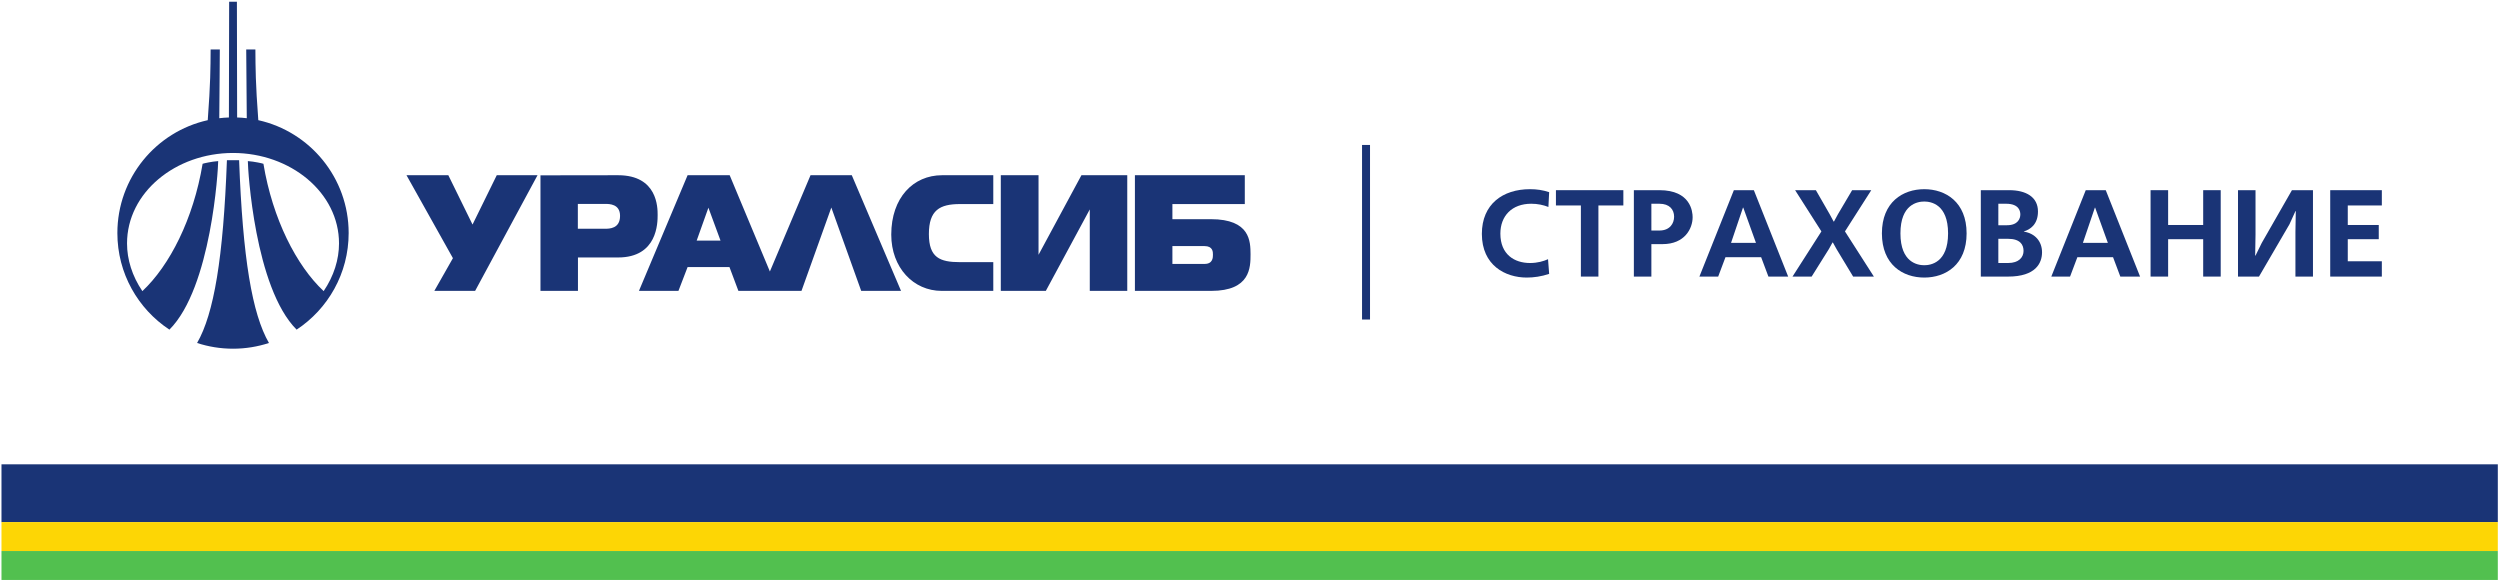 <?xml version="1.0" encoding="UTF-8" standalone="no"?> <svg xmlns:dc="http://purl.org/dc/elements/1.1/" xmlns:cc="http://creativecommons.org/ns#" xmlns:rdf="http://www.w3.org/1999/02/22-rdf-syntax-ns#" xmlns:svg="http://www.w3.org/2000/svg" xmlns="http://www.w3.org/2000/svg" viewBox="0 0 1365.333 317.333" height="317.333" width="1365.333" xml:space="preserve" id="svg2" version="1.1"><defs id="defs6"></defs><g transform="matrix(1.333,0,0,-1.333,0,317.333)" id="g10"><g transform="scale(0.1)" id="g12"><path id="path14" style="fill:#1a3476;fill-opacity:1;fill-rule:nonzero;stroke:none" d="M 6.105,241.352 H 10233.6 V 478.285 H 6.105 V 241.352"></path><path id="path16" style="fill:#fdd605;fill-opacity:1;fill-rule:nonzero;stroke:none" d="M 6.105,123.012 H 10233.6 V 241.48 H 6.105 V 123.012"></path><path id="path18" style="fill:#52c04f;fill-opacity:1;fill-rule:nonzero;stroke:none" d="M 6.105,4.496 H 10233.6 V 122.965 H 6.105 V 4.496"></path><path id="path20" style="fill:#1a3476;fill-opacity:1;fill-rule:evenodd;stroke:none" d="m 4618.41,1188.84 h -153.58 v 333.81 l -180.06,-333.81 h -184.48 v 473.87 h 154.6 v -325.98 l 175.77,325.98 h 187.75 z m -548.88,0 H 3858.1 c -116.05,0 -206.59,95.13 -206.59,230.49 0,151.7 90.54,243.38 208.12,243.38 h 209.9 v -118.16 h -136.34 c -82.73,0 -127.51,-24.79 -127.51,-122.84 0,-96.99 45.28,-115.12 127.51,-115.12 h 136.34 z m -2122.97,0 h -167.1 l 76.14,134.05 -190.21,339.82 h 171.39 l 99.17,-202.08 99.24,202.08 h 167.03 z m 2988.7,110.46 c 34.17,0 34.17,26.9 34.17,37.98 0,11.08 0,35.1 -34.71,35.1 h -131.38 v -73.08 z m 25.52,183.32 c 162.23,0 162.23,-92.11 162.7,-143.42 0,-54.29 -0.47,-150.36 -161.3,-150.36 h -312.45 v 473.87 h 450.23 v -118.16 h -296.62 v -61.93 z m -2057.95,45.62 -0.45,1.49 -48.14,-134.94 H 2952 Z m -285.06,-339.4 199.32,473.87 h 172.39 l 164.73,-394.49 166.56,394.49 h 169.02 l 201.75,-473.87 h -163.2 l -122.38,341.45 -122.25,-341.45 h -258.5 l -36.58,97.51 h -171.54 l -37.48,-97.51 z m -250.35,356.31 v -101.79 h 110.27 c 18.76,0 62.65,0 62.65,52.76 0,49.03 -43.89,49.03 -61.24,49.03 z m 0.47,-356.31 h -153.58 v 473.42 l 317.84,0.45 c 162.19,0 162.19,-132.98 162.19,-162.69 0,-31.66 0,-174.29 -162.19,-174.29 h -164.26 v -136.89"></path><path id="path22" style="fill:#1a3476;fill-opacity:1;fill-rule:evenodd;stroke:none" d="m 954.691,1753.89 c -235.191,0 -434.222,-161.97 -434.222,-370.63 0,-65.84 20.957,-133.46 62.804,-195.39 111.54,104.29 209.168,295.34 246.829,521.67 4.621,1.87 37.55,9.17 63.828,11.04 0,-32.82 -27.77,-518.4 -199.805,-690.53 -128.492,84.77 -213.234,230.32 -213.234,395.77 0,226.11 158.382,415.26 370.277,462.42 11.301,151.87 11.301,213.89 11.793,289.82 h 37.602 c 0,-0.81 -1.208,-212.44 -2.192,-281.76 12.934,1.62 26.156,2.64 39.465,2.98 0,121.52 0.48,344.79 0.973,474.17 h 31.804 c 0.422,-129.38 0.914,-352.65 0.914,-474.17 13.293,-0.34 26.493,-1.36 39.513,-2.98 -0.91,69.32 -2.27,280.95 -2.27,281.76 h 37.58 c 0.53,-75.93 0.53,-137.95 11.94,-289.82 211.91,-47.16 370.17,-236.31 370.17,-462.42 0,-165.45 -84.75,-311 -213.2,-395.77 -172.07,172.13 -199.84,657.71 -199.84,690.53 26.23,-1.87 59.27,-9.17 63.85,-11.04 37.62,-226.33 135.3,-417.38 246.77,-521.67 41.89,61.93 62.94,129.55 62.94,195.39 0,208.66 -199.08,370.63 -434.289,370.63 z M 807.48,975.379 c 69.028,119.571 107.497,348.321 122.2,748.931 h 49.968 c 14.813,-400.61 53.152,-629.36 122.262,-748.931 -46.35,-15.195 -95.82,-23.426 -147.219,-23.426 -51.41,0 -100.898,8.231 -147.211,23.426"></path><path id="path24" style="fill:#1a3476;fill-opacity:1;fill-rule:nonzero;stroke:none" d="M 5580.32,1071.48 H 5613 v 715.22 h -32.68 v -715.22"></path><path id="path26" style="fill:#1a3476;fill-opacity:1;fill-rule:evenodd;stroke:none" d="m 6346.91,1258.5 c -31.33,-10.62 -63.2,-15.11 -91.64,-15.11 -87.95,0 -184.05,49.97 -184.05,178.99 0,122 85.96,183.12 197.24,183.12 27.9,0 51.62,-3.48 78.45,-12.14 l -3.05,-60.7 c -20.76,8.07 -43.47,13.2 -70.38,13.2 -79.42,0 -126.41,-50.16 -126.41,-122.45 0,-85.41 57.65,-120.38 121.39,-120.38 31.34,0 56.21,7.6 73.91,15.66 l 4.54,-60.19"></path><path id="path28" style="fill:#1a3476;fill-opacity:1;fill-rule:evenodd;stroke:none" d="m 6650.92,1601.42 v -62.6 h -102.18 v -291.39 h -71.82 v 291.39 h -102.21 v 62.6 h 276.21"></path><path id="path30" style="fill:#1a3476;fill-opacity:1;fill-rule:evenodd;stroke:none" d="m 6798.63,1601.42 c 128.52,0 136.12,-88.46 136.12,-110.69 0,-46.53 -32.47,-110.32 -122.96,-110.32 h -46.06 v -132.98 h -71.74 v 353.99 z m 0,-165.32 c 43.5,0 60.23,29.88 60.23,56.66 0,29.37 -18.76,53.1 -60.23,53.1 h -32.9 V 1436.1 h 32.9"></path><path id="path32" style="fill:#1a3476;fill-opacity:1;fill-rule:evenodd;stroke:none" d="m 7185.57,1601.42 140.59,-353.99 h -80.91 l -29.8,79.41 h -146.14 l -29.89,-79.41 h -76.91 l 141.17,353.99 z m 8.66,-215.88 -52.08,144.62 h -1.07 l -48.94,-144.62 h 102.09"></path><path id="path34" style="fill:#1a3476;fill-opacity:1;fill-rule:evenodd;stroke:none" d="m 7439.66,1601.42 56.62,-98.55 16.09,-29.84 h 1.56 l 16.14,29.84 58.23,98.55 h 78.36 l -107.78,-168.93 118.47,-185.06 h -85.02 l -67.82,112.35 -15.11,27.26 h -1.58 l -15.1,-27.26 -70.34,-112.35 h -78.4 l 118.38,185.06 -107.72,168.93 h 85.02"></path><path id="path36" style="fill:#1a3476;fill-opacity:1;fill-rule:evenodd;stroke:none" d="m 8057.21,1424.43 c 0,-128.57 -85.95,-181.04 -173.44,-181.04 -87.52,0 -173.56,52.47 -173.56,181.04 0,128.45 86.04,181.07 173.56,181.07 87.49,0 173.44,-52.62 173.44,-181.07 z m -271.07,0 c 0,-119.79 70.81,-130.49 97.63,-130.49 26.7,0 97.55,10.7 97.55,130.49 0,119.95 -70.85,130.48 -97.55,130.48 -26.82,0 -97.63,-10.53 -97.63,-130.48"></path><path id="path38" style="fill:#1a3476;fill-opacity:1;fill-rule:evenodd;stroke:none" d="m 8231.84,1601.42 c 68.68,0 117.75,-27.79 117.75,-87.3 0,-53.28 -32.31,-73.99 -57.6,-81.63 v -0.89 c 45.57,-7.17 74.27,-40.08 74.27,-84.56 0,-44.01 -25.76,-99.61 -139.09,-99.61 h -111.76 v 353.99 z m -44.62,-143.64 h 34.98 c 46.51,0 55.1,28.4 55.1,44.03 0,10.23 -2.47,44.05 -58.21,44.05 h -31.87 z m 0,-154.75 h 39.95 c 45.04,0 63.33,24.28 63.33,49.58 0,25.29 -13.67,49.57 -63.33,49.57 h -39.95 v -99.15"></path><path id="path40" style="fill:#1a3476;fill-opacity:1;fill-rule:evenodd;stroke:none" d="m 8627.31,1601.42 140.63,-353.99 h -80.9 l -29.84,79.41 h -146.16 l -29.95,-79.41 h -76.8 l 141.09,353.99 z m 8.66,-215.88 -52.2,144.62 h -0.91 l -49.15,-144.62 h 102.26"></path><path id="path42" style="fill:#1a3476;fill-opacity:1;fill-rule:evenodd;stroke:none" d="M 8882.88,1601.42 V 1458.8 h 143.64 v 142.62 h 71.78 v -353.99 h -71.78 v 153.18 h -143.64 v -153.18 h -71.95 v 353.99 h 71.95"></path><path id="path44" style="fill:#1a3476;fill-opacity:1;fill-rule:evenodd;stroke:none" d="m 9240.92,1601.42 v -182.09 l -1.44,-85.87 h 1.44 l 25.38,51.58 123.82,216.38 h 86.17 v -353.99 h -71.86 v 182.6 l 1.48,85.48 h -1.48 l -24.33,-53.6 -124.97,-214.48 h -85.99 v 353.99 h 71.78"></path><path id="path46" style="fill:#1a3476;fill-opacity:1;fill-rule:evenodd;stroke:none" d="m 9758.43,1601.42 v -62.6 h -139.57 v -80.02 h 126.96 v -58.19 h -126.96 v -90.45 h 139.57 v -62.73 h -211.47 v 353.99 h 211.47"></path></g></g></svg> 